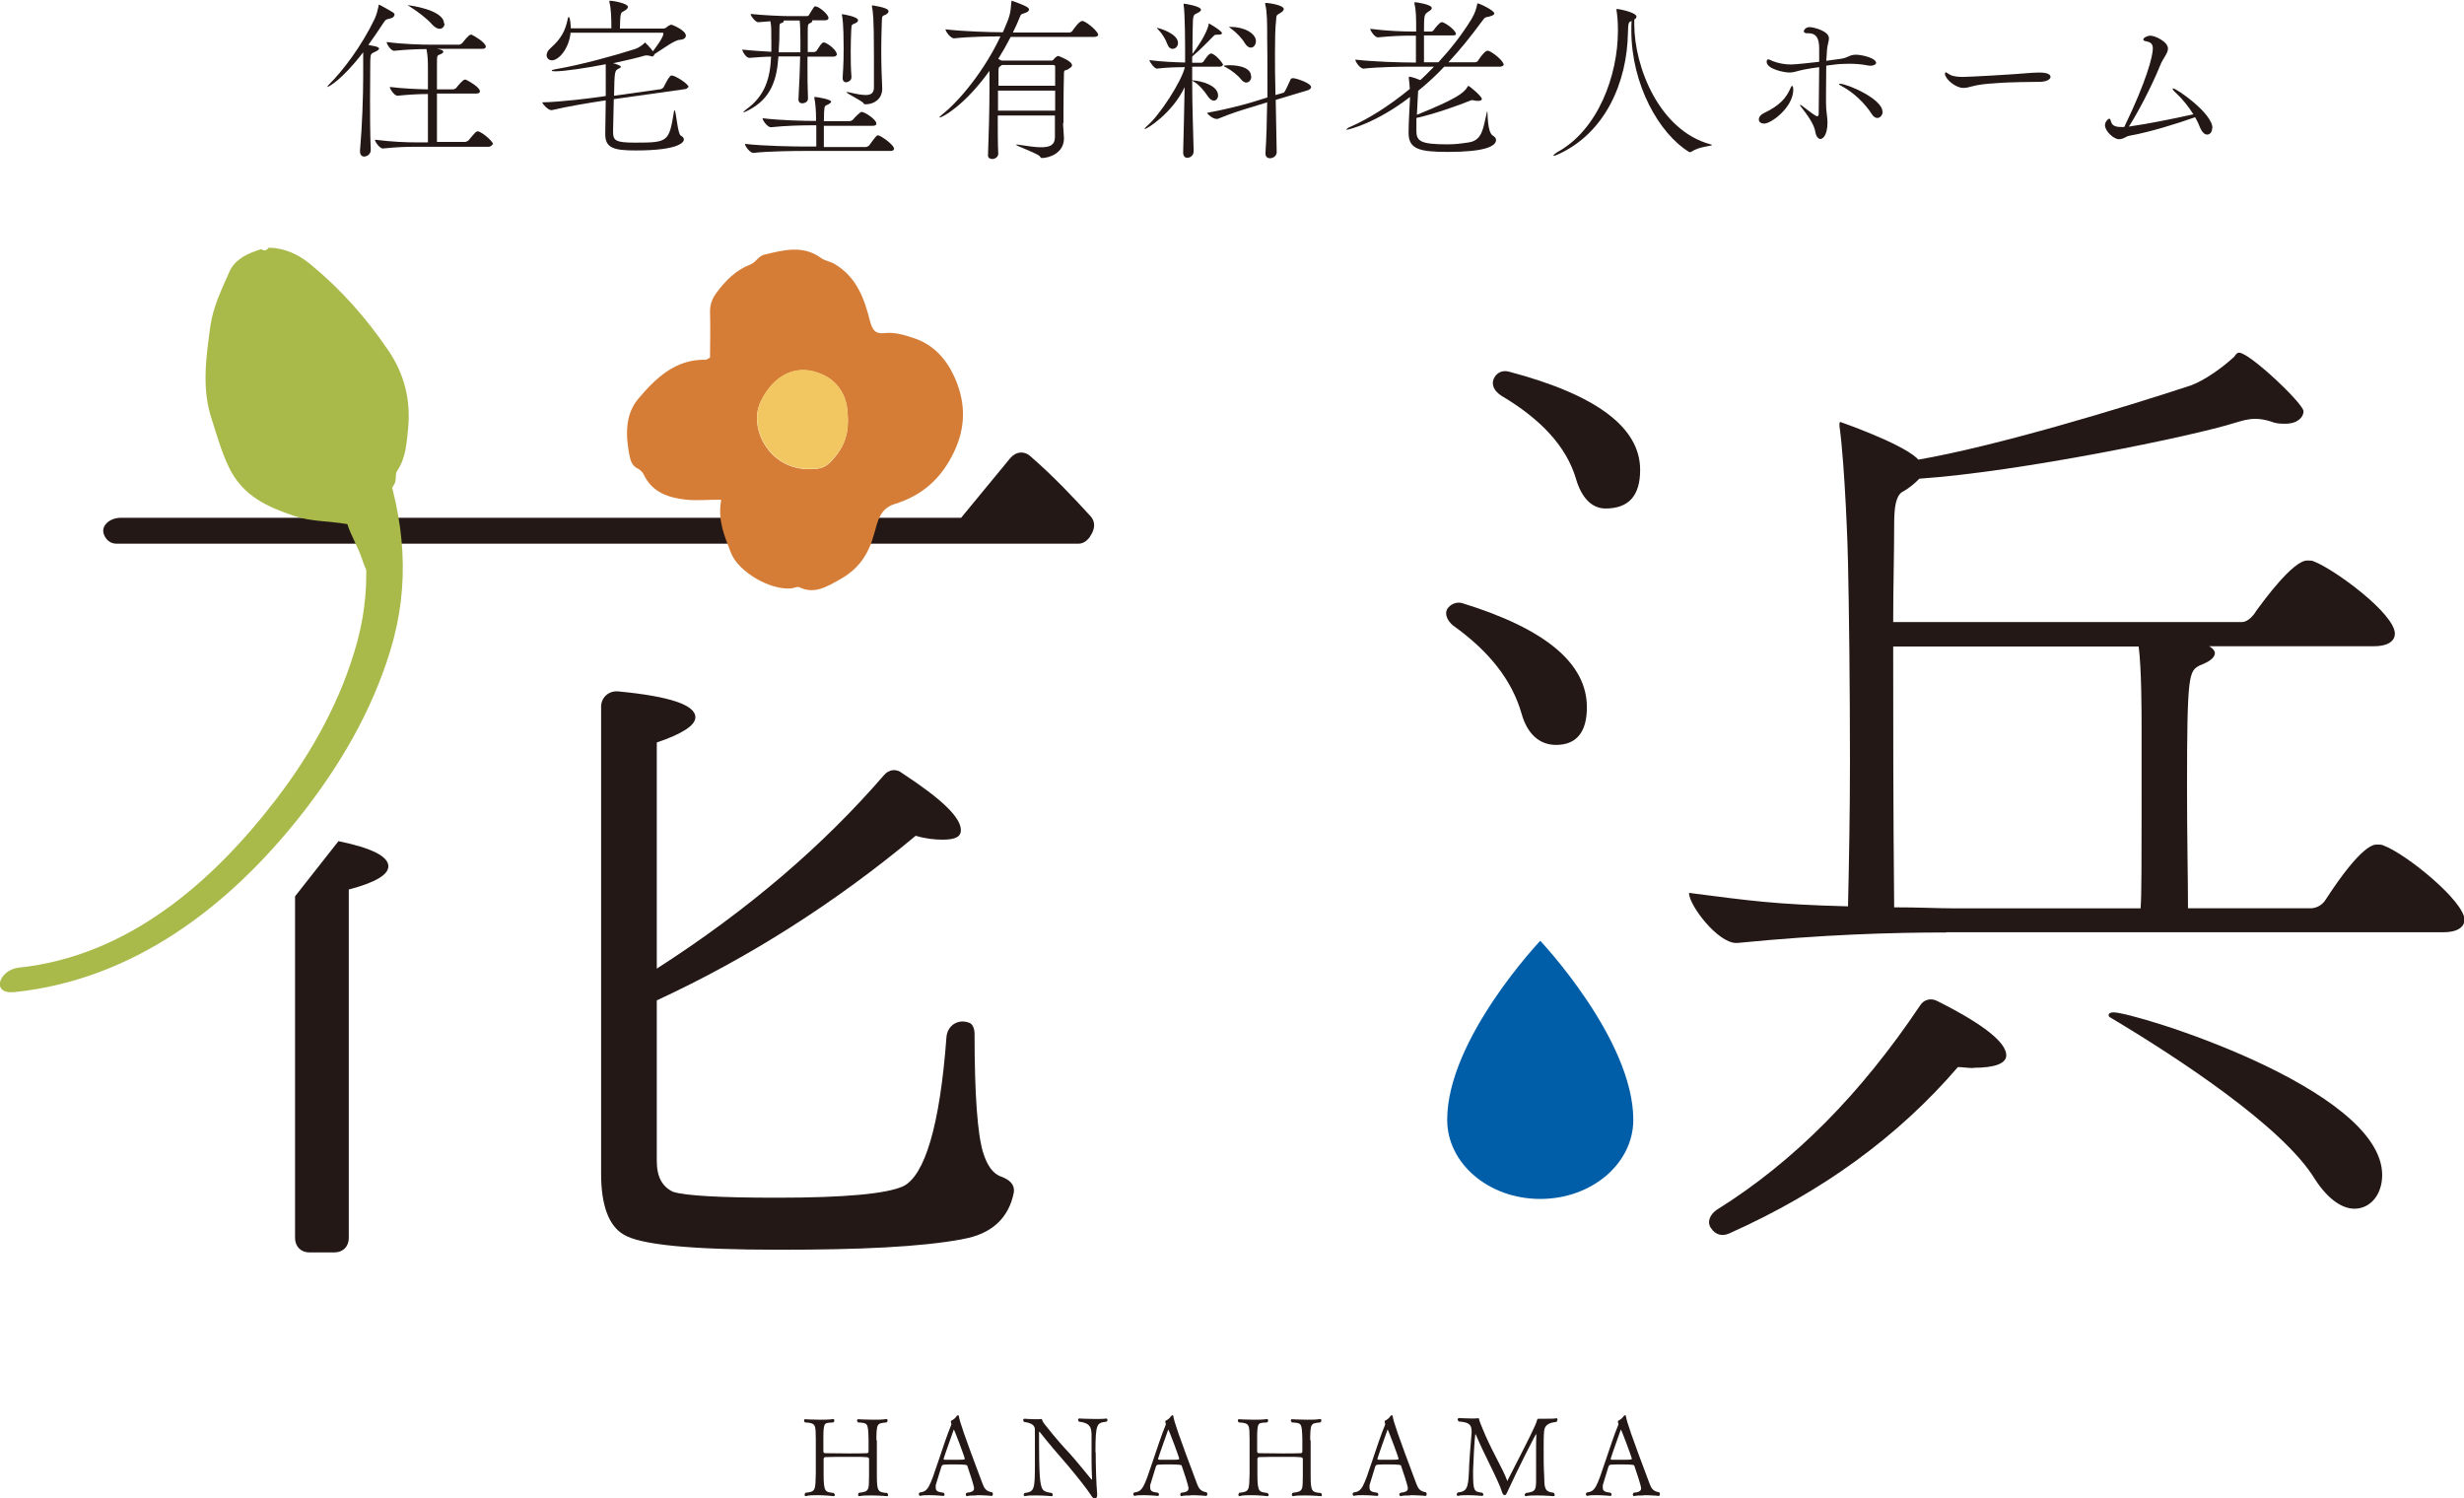 <?xml version="1.0" encoding="UTF-8"?><svg id="_レイヤー_2" xmlns="http://www.w3.org/2000/svg" viewBox="0 0 100.88 61.34"><defs><style>.cls-1{fill:#231815;}.cls-1,.cls-2,.cls-3,.cls-4,.cls-5{stroke-width:0px;}.cls-2{fill:#d57d37;}.cls-3{fill:#a9ba4b;}.cls-4{fill:#f2c661;}.cls-5{fill:#005ea9;}</style></defs><g id="_レイヤー_1-2"><path class="cls-1" d="m35.9,58.96c0,.2,0,.41,0,.62,0,.28,0,.58,0,.84,0,.65.05.68.42.71.02.02.04.05.04.08s-.01.05-.04.05h0s-.32-.03-.65-.03c-.17,0-.35,0-.49.03h-.01s-.04-.02-.04-.05c0-.03.01-.07.04-.09.44-.04.4-.14.41-.71,0-.19,0-.6,0-.66,0-.1-.03-.1-.73-.1-.41,0-.87,0-1.05.01-.06,0-.08.04-.08.09v.59c0,.78.07.74.41.79.03.03.05.05.05.08s-.02.05-.05.05c0,0-.32-.04-.65-.04-.18,0-.36,0-.5.04h0s-.04-.02-.04-.05c0-.03.02-.07.04-.09.42-.04.4-.11.42-.77,0-.15,0-.43,0-.71s0-.56,0-.72c-.01-.56.02-.66-.44-.68-.02-.01-.04-.05-.04-.08s.01-.05.04-.05h0s.29.02.61.02c.19,0,.39,0,.55-.03h0s.04.02.04.05-.01.07-.04.09c-.36.03-.41-.05-.41.64v.54c0,.05.02.08.08.08.19,0,.59.01.97.01.28,0,.55,0,.73-.01.05,0,.07-.03.07-.08,0-.07,0-.35,0-.5-.02-.67-.03-.65-.43-.68-.02-.02-.04-.05-.04-.08,0-.03.01-.05.05-.05h0s.3.02.62.02c.19,0,.38,0,.54-.03h0s.04.02.04.05-.01.06-.04.09c-.4.04-.41.03-.42.73Z"/><path class="cls-1" d="m39.98,61.23c-.14,0-.29,0-.4.03h0s-.04-.03-.04-.06c0-.03.01-.06.04-.08.17-.02.3-.05.3-.18,0-.11-.21-.73-.28-.93,0-.02-.03-.05-.48-.05-.16,0-.33,0-.47.01-.03,0-.09.01-.11.09-.06.22-.2.63-.23.75,0,.04,0,.07,0,.1,0,.16.11.18.32.21.03.02.04.05.04.08,0,.03-.02.05-.05.05,0,0-.29-.03-.57-.03-.14,0-.28,0-.39.03h0s-.04-.03-.04-.06c0-.03,0-.06.04-.08.34-.05.39-.18.78-1.35.16-.47.33-1,.51-1.43h0s0-.08-.02-.09c0,0,0,0,0-.02,0-.02,0-.04.02-.05.09-.05.15-.09.21-.18.02-.03.04-.04.06-.04.02,0,.04.01.04.05.04.23.19.69.97,2.76.07.19.15.3.38.34.03.01.04.05.04.07,0,.04-.02.08-.04.08,0,0-.31-.03-.62-.03Zm-.93-2.7s-.42,1.18-.42,1.21c0,.02.04.02.04.03.04,0,.18,0,.33,0,.43,0,.5,0,.5-.04,0-.06-.43-1.2-.45-1.2Z"/><path class="cls-1" d="m44.86,59.47c0,.52.02,1.27.06,1.7v.04c0,.11-.04.14-.1.14-.06,0-.1-.04-.16-.14-.15-.23-.5-.68-.91-1.17-.43-.49-.88-1.02-1.19-1.42t0,0s-.02,0-.02.02c0,.13,0,.28,0,.45,0,.49.01,1.05.03,1.34.05.63.13.64.49.7.03.02.04.05.04.08s-.01.05-.05.05c0,0-.32-.03-.64-.03-.17,0-.33,0-.46.03h0s-.04-.02-.04-.05.01-.05.04-.08c.4-.05.42-.15.42-1.16,0-.41,0-.96,0-1.43,0-.14-.07-.27-.44-.32-.02-.01-.04-.05-.04-.08,0-.03.02-.05.07-.05,0,0,.2.02.41.02.09,0,.19,0,.27-.01h0s.02,0,.02.02c.04.13.09.17.25.37.26.33.56.68.89,1.03.3.33.62.74.88,1.05,0,0,.01.01.02.01s.01,0,.01-.04h0c-.01-.18-.02-.44-.02-.69,0-.27,0-.55,0-.72v-.09c0-.51.05-.76-.51-.83-.03-.02-.04-.05-.04-.08s.02-.05.05-.05c0,0,.33.02.66.02.17,0,.33,0,.45-.02h0s.04.02.04.05c0,.03,0,.05-.04.08-.39.05-.45.06-.45,1.24Z"/><path class="cls-1" d="m48.76,61.23c-.14,0-.29,0-.4.03h0s-.04-.03-.04-.06c0-.03.01-.06.04-.08.17-.02.3-.05.3-.18,0-.11-.21-.73-.28-.93,0-.02-.03-.05-.48-.05-.16,0-.33,0-.47.01-.03,0-.09.01-.11.09-.06.22-.2.63-.23.75,0,.04,0,.07,0,.1,0,.16.11.18.32.21.03.02.04.05.04.08,0,.03-.02.05-.05.05,0,0-.29-.03-.57-.03-.14,0-.28,0-.39.03h0s-.04-.03-.04-.06c0-.03,0-.06.04-.08.34-.05.39-.18.78-1.35.16-.47.33-1,.51-1.43h0s0-.08-.02-.09c0,0,0,0,0-.02,0-.02,0-.04.02-.05.09-.05.15-.09.21-.18.02-.03.04-.04.06-.04.02,0,.04.01.04.05.04.23.19.69.97,2.76.07.19.15.3.38.34.03.01.04.05.04.07,0,.04-.02.08-.04.08,0,0-.31-.03-.62-.03Zm-.93-2.7s-.42,1.18-.42,1.21c0,.02.04.02.04.03.04,0,.18,0,.33,0,.43,0,.5,0,.5-.04,0-.06-.43-1.2-.45-1.2Z"/><path class="cls-1" d="m53.66,58.96c0,.2,0,.41,0,.62,0,.28,0,.58,0,.84,0,.65.05.68.42.71.02.02.04.05.04.08s-.01.05-.04.05h0s-.32-.03-.65-.03c-.17,0-.35,0-.49.03h-.01s-.04-.02-.04-.05c0-.03.01-.07.04-.09.44-.04.4-.14.41-.71,0-.19,0-.6,0-.66,0-.1-.03-.1-.73-.1-.41,0-.87,0-1.05.01-.06,0-.08.04-.08.09v.59c0,.78.07.74.41.79.03.03.05.05.05.08s-.02.05-.05.05c0,0-.32-.04-.65-.04-.18,0-.36,0-.5.04h0s-.04-.02-.04-.05c0-.03.02-.07.04-.09.42-.04.4-.11.42-.77,0-.15,0-.43,0-.71s0-.56,0-.72c-.01-.56.02-.66-.44-.68-.02-.01-.04-.05-.04-.08s.01-.05.04-.05h0s.29.02.61.02c.19,0,.39,0,.55-.03h0s.04.02.04.05-.01.07-.04.09c-.36.03-.41-.05-.41.64v.54c0,.05.02.08.08.08.19,0,.59.01.97.01.28,0,.55,0,.73-.01.05,0,.07-.03.07-.08,0-.07,0-.35,0-.5-.02-.67-.03-.65-.43-.68-.02-.02-.04-.05-.04-.08,0-.03.01-.05.05-.05h0s.3.02.62.02c.19,0,.38,0,.54-.03h0s.04.02.04.05-.01.06-.04.09c-.4.04-.41.03-.42.73Z"/><path class="cls-1" d="m57.74,61.23c-.14,0-.29,0-.4.03h0s-.05-.03-.05-.06c0-.03.01-.06.05-.08.17-.02.3-.05.3-.18,0-.11-.21-.73-.28-.93,0-.02-.03-.05-.48-.05-.16,0-.33,0-.47.01-.03,0-.09.01-.11.09-.06.22-.2.63-.23.75,0,.04,0,.07,0,.1,0,.16.11.18.32.21.03.02.04.05.04.08,0,.03-.02.05-.05.05,0,0-.29-.03-.57-.03-.14,0-.28,0-.39.03h0s-.04-.03-.04-.06c0-.03,0-.06.04-.08.34-.05.39-.18.78-1.35.16-.47.33-1,.51-1.43h0s0-.08-.02-.09c0,0,0,0,0-.02,0-.02,0-.04.02-.05.09-.05.15-.09.21-.18.02-.03.04-.04.06-.04.02,0,.04.01.04.05.04.23.19.69.97,2.76.07.19.15.3.38.34.03.01.04.05.04.07,0,.04-.02.08-.04.08,0,0-.31-.03-.62-.03Zm-.93-2.7s-.42,1.18-.42,1.21c0,.02.04.02.04.03.04,0,.18,0,.33,0,.43,0,.5,0,.5-.04,0-.06-.43-1.2-.45-1.2Z"/><path class="cls-1" d="m63.75,58.16s0,.05-.03.06c-.28.03-.47.11-.5.36-.02.18-.02.45-.02.75,0,.36,0,.77.02,1.07.01.51,0,.68.39.72.02.02.04.05.04.09,0,.03-.01.05-.05.05,0,0-.33-.03-.67-.03-.17,0-.33,0-.46.03h0s-.05-.02-.05-.04c0-.03.02-.06.05-.09.37-.05.42-.09.42-.52v-.14c0-.21,0-.59,0-.95,0-.32,0-.61.01-.77,0-.02,0-.03-.01-.03-.02,0-.75,1.43-1.16,2.33-.06.14-.08.17-.15.17h0s-.07-.05-.09-.14c-.05-.18-.23-.57-.44-1-.22-.46-.42-.85-.6-1.28-.02-.06-.04-.08-.04-.08-.04,0-.1,1.42-.1,1.5,0,.85.03.85.38.9.03.03.04.05.04.08s-.02.04-.04.05c0,0-.29-.03-.59-.03-.15,0-.3,0-.42.03h0s-.04-.02-.04-.05c0-.02.01-.06.04-.09.38-.04.43-.19.46-.85,0-.22.07-1.19.11-1.6,0-.03,0-.05,0-.07,0-.32-.21-.36-.53-.39-.02-.02-.04-.05-.04-.08,0-.03.02-.06.07-.06,0,0,.25.02.5.02.09,0,.19,0,.27-.01h.01s.03,0,.03.05c0,.05.09.25.12.33.36.91.86,1.7,1.02,2.16,0,.02,0,.03.01.03,0,0,0,0,.01-.02.93-1.81,1.15-2.26,1.2-2.44.01-.05.03-.09.06-.09,0,0,.14,0,.31,0,.15,0,.33,0,.46-.02,0,0,.02.04.02.07Z"/><path class="cls-1" d="m67.29,61.23c-.14,0-.29,0-.4.03h0s-.04-.03-.04-.06c0-.03.01-.06.04-.08.17-.02.3-.05.3-.18,0-.11-.21-.73-.28-.93,0-.02-.03-.05-.48-.05-.16,0-.33,0-.47.01-.03,0-.09.01-.11.09-.06.22-.2.63-.23.75,0,.04,0,.07,0,.1,0,.16.11.18.32.21.03.02.04.05.04.08,0,.03-.02.05-.05.05,0,0-.29-.03-.57-.03-.14,0-.28,0-.39.03h0s-.04-.03-.04-.06c0-.03,0-.06.04-.08.34-.05.39-.18.78-1.35.16-.47.33-1,.51-1.43h0s0-.08-.02-.09c0,0,0,0,0-.02,0-.02,0-.04.02-.05.09-.05.15-.09.21-.18.02-.03.04-.04.06-.04.02,0,.04.01.04.05.04.23.19.69.97,2.76.07.19.15.3.38.34.03.01.04.05.04.07,0,.04-.02.08-.04.08,0,0-.31-.03-.62-.03Zm-.93-2.7s-.42,1.18-.42,1.21c0,.02.04.02.04.03.04,0,.18,0,.33,0,.43,0,.5,0,.5-.04,0-.06-.43-1.2-.45-1.2Z"/><path class="cls-1" d="m16.14.62c0,.06-.05.12-.22.15-.12.03-.13.03-.23.18-.2.31-.41.61-.61.89l.3.06c.1.03.14.06.14.09,0,.04-.06.08-.14.12-.19.09-.21.07-.22.37,0,.51-.01,1.05-.01,1.61,0,.63,0,1.31.03,2.05h0c0,.17-.15.27-.27.27-.09,0-.17-.06-.17-.21v-.04c.09-1.03.13-2.23.13-3.08v-.94c-.89,1.16-1.43,1.42-1.46,1.42,0,0-.01,0-.01,0,0-.02.04-.06.06-.09.57-.56,1.35-1.59,1.88-2.7.08-.17.13-.39.16-.52,0-.04,0-.06.01-.06.04,0,.61.33.61.34.02.02.04.06.04.09Zm4.01,5.3s-.03.09-.15.09h-2.98c-.41,0-.74.01-1.35.07h0c-.12,0-.32-.27-.32-.36.71.09,1.29.11,1.72.11h.45v-1.98c-.35,0-.76.02-1.25.07h0c-.12,0-.31-.27-.31-.36.57.07,1.15.09,1.56.1,0-.4,0-.72,0-.84,0-.34-.01-.58-.06-.81-.37,0-.83.02-1.33.07h0c-.12,0-.3-.27-.3-.36.67.09,1.43.11,1.83.11h1.15s.08-.03.11-.06c.05-.06.27-.35.35-.35.01,0,.03,0,.04,0,.09.04.58.32.58.49,0,.05-.04.09-.15.09h-1.85c.15.03.26.05.26.12,0,.03-.03.06-.09.09-.17.08-.17,0-.17.46v.99h.68s.08-.03.11-.06c.06-.08.27-.34.35-.34.01,0,.03,0,.04,0,.05.02.58.3.58.48,0,.05-.04.09-.15.09h-1.61v1.98h1.17s.09-.03.12-.06c.3-.36.32-.37.37-.37.01,0,.03,0,.04,0,.24.09.6.43.6.53Zm-1.95-4.96c0,.12-.08.22-.2.22-.08,0-.19-.05-.3-.17-.19-.22-.57-.52-.89-.72-.07-.05-.12-.07-.12-.08h0s1.49.17,1.49.76Z"/><path class="cls-1" d="m28.18,3.55s-.03.09-.14.1l-2.91.41-.03,1.29v.04c0,.37.1.45.91.45,1.35,0,1.38-.04,1.58-1.25,0-.05.01-.07.03-.07.06,0,.12.96.25,1.03.09.05.13.11.13.16,0,.09-.14.45-1.97.45-.88,0-1.25-.09-1.25-.66v-.07c0-.06.01-.79.02-1.32l-.21.03c-.39.06-1.38.22-2,.37h-.02c-.13,0-.36-.25-.37-.32.73-.01,2-.17,2.41-.23l.19-.03c0-.21,0-.36,0-.38,0-.11,0-.34,0-.57,0-.12,0-.25,0-.35-.76.15-1.7.29-2.07.29-.09,0-.14-.01-.14-.03,0-.02.05-.04.17-.06,1.01-.17,2.46-.57,3.23-.82.21-.07.33-.19.4-.25.01-.01.01-.02.02-.02,0,0,.23.22.32.36.02-.03.43-.55.43-.72,0-.03-.01-.04-.04-.04h-3.76c-.07.68-.5,1.13-.76,1.13-.13,0-.22-.09-.22-.21,0-.09.05-.2.17-.3.43-.38.6-.71.7-1.21,0-.04.03-.05.04-.05.06,0,.08.43.08.46h1.66c0-.4-.01-.81-.08-1.07,0-.02,0-.04,0-.04,0-.01,0-.02.01-.02.19,0,.75.12.75.25,0,.04-.04.09-.08.12-.19.14-.22.03-.24.45,0,.1-.01.22-.01.32h1.79s.1-.02.13-.06c.07-.07.17-.1.19-.1.03,0,.59.23.59.45,0,.08-.07.16-.25.17-.22.01-.73.4-1.04.59v.02s-.04.07-.08.07c-.03,0-.06,0-.09-.02-.04-.01-.09-.02-.13-.02-.02,0-.05,0-.07,0-.3.09-.77.2-1.32.32.11.02.32.1.32.14,0,.03-.03.05-.09.08-.17.08-.17.12-.19,1.11l1.92-.27s.09-.04.11-.08c.03-.06.23-.48.32-.48.16,0,.71.35.71.49Z"/><path class="cls-1" d="m34.27,2.23s-.04.09-.14.09h-1.07v.4c0,.41,0,.84.02,1.32h0c0,.15-.17.19-.23.19-.09,0-.16-.04-.16-.16h0c.04-.73.06-1.29.07-1.76h-.89c-.06.9-.27,1.73-1.26,2.22-.11.06-.17.07-.19.07t0,0s.06-.07.13-.12c.77-.55.98-1.27,1.02-2.16-.24,0-.51.02-.89.05h0c-.14,0-.29-.27-.29-.34.45.05.86.07,1.19.09v-.36c0-.6,0-.68-.04-.89l-.5.04h0c-.11,0-.31-.26-.31-.34.54.06,1.33.09,1.58.09h.71s.07,0,.09-.03c.07-.11.16-.27.22-.35.01-.01.04-.02.05-.02.15,0,.54.33.54.48,0,.04-.03.09-.14.09h-.54s.02.02.02.03c0,.04-.07.08-.1.09-.08.05-.09.03-.09.34,0,.28,0,.55,0,.84h.27s.08-.02.1-.06c.12-.19.21-.33.27-.33.02,0,.04,0,.05,0,.23.09.5.35.5.48Zm2.33,3.86c0,.05-.03.09-.15.09h-3.52c-.38,0-1.46.01-2.09.08h0c-.13,0-.34-.27-.34-.37h0c.72.09,2.08.11,2.48.11h.44v-.87h-.14c-.38,0-1.09.01-1.72.08h0c-.13,0-.34-.27-.34-.37h0c.72.09,1.71.11,2.1.11h.09v-.12c0-.29-.03-.65-.07-.82,0-.02,0-.04,0-.04,0,0,0,0,0,0,.17,0,.69.11.69.19,0,.03-.04.06-.08.09-.17.11-.19.01-.21.33,0,.1-.01.23-.01.38h1.07s.1-.03.12-.06c.09-.12.31-.32.35-.32.13,0,.61.31.61.48,0,.05-.03.09-.15.09h-2c0,.33,0,.68,0,.87h1.73s.09-.03.12-.06c.27-.37.31-.42.37-.42.09,0,.66.38.66.57Zm-3.85-5.25h-.67s.01.01.01.03-.02.04-.06.06c-.14.06-.11,0-.12.38,0,.25,0,.31-.03.83h.89c0-.19,0-.36,0-.52,0-.25-.01-.62-.03-.78Zm2.1.41c-.01.27-.02.55-.02.84,0,.33,0,.68.03,1.05v.02c0,.17-.19.21-.22.21-.07,0-.14-.05-.14-.17v-.03c.04-.61.04-.92.04-1.19,0-.99-.05-1.28-.07-1.36,0-.02,0-.04,0-.04,0,0,0,0,0,0,.04,0,.66.1.66.25,0,.04-.03.08-.09.11-.16.09-.18.01-.19.32Zm1.53-.79c0,.05-.05.1-.1.13-.17.09-.17,0-.18.4-.01.36-.02.66-.02.95s0,.57.01.9c0,.08.03.68.03.8-.01.43-.35.63-.68.63-.05,0-.07-.01-.09-.05-.06-.09-.7-.4-.7-.45h.01s.03,0,.06,0c.3.07.54.12.72.12.22,0,.33-.08.34-.29,0-.48,0-.94,0-1.37,0-1.51-.04-1.77-.08-1.96,0-.02,0-.03,0-.04,0-.01,0-.01.01-.01s.66.09.66.22Z"/><path class="cls-1" d="m43.52,5.03c0,.09.04.5.04.63,0,.64-.65.81-.9.81-.06,0-.05-.03-.09-.07-.09-.12-.98-.43-.98-.48,0,0,0,0,.01,0,.01,0,.04,0,.06,0,.4.06.72.11.97.11.36,0,.55-.1.56-.39,0-.12,0-.48,0-.91h-2.34c0,.6,0,1.2.02,1.56h0c0,.14-.13.22-.25.22-.09,0-.17-.05-.17-.14h0c.03-.74.06-1.93.06-2.68,0-.22,0-.4,0-.53,0-.04,0-.14,0-.26-1.02,1.43-1.94,1.91-2.03,1.91-.01,0-.02,0-.02,0,0-.02.03-.05.1-.11.76-.6,1.77-1.86,2.4-3.21-.41,0-1.27.01-1.9.08h0c-.14,0-.35-.28-.35-.37.74.09,1.9.12,2.31.12h.04c.29-.68.3-.69.35-1.25,0-.02,0-.04.02-.04,0,0,.43.15.59.24.07.04.11.08.11.12,0,.06-.06.11-.19.15-.11.04-.14.03-.17.12-.09.22-.19.45-.3.67h2.31c.05,0,.1-.03.12-.06.06-.09.29-.41.4-.41.01,0,.03,0,.04,0,.22.08.62.44.62.56,0,.04-.04.09-.16.09h-3.42c-.16.31-.33.61-.51.9l.13.07h2.05s.06,0,.09-.05c.02-.03.12-.14.19-.14,0,0,.56.2.56.38,0,.08-.1.12-.14.15-.13.1-.18,0-.19.17-.01.26-.02,1.16-.02,1.69v.37Zm-.32-1.32h-2.34v.82h2.34v-.82Zm0-.99s0-.06-.08-.06h-2.1l-.02.02c-.12.08-.12.06-.12.3v.53h2.32v-.79Z"/><path class="cls-1" d="m50.08,2.64s-.03.09-.14.09h-1.13v.56h.02c.36.02,1.04.21,1.04.62,0,.12-.08.21-.17.21-.07,0-.17-.05-.25-.18-.16-.24-.38-.5-.63-.63,0,0-.01,0-.01,0,0,.99.04,2.06.06,2.88h0c0,.18-.14.27-.26.27-.09,0-.17-.06-.17-.22h0c.02-.63.04-1.66.06-2.67-.51,1.08-1.55,1.71-1.62,1.71-.01,0-.02,0-.02-.01s.04-.06.11-.12c.5-.42,1.41-1.82,1.54-2.4-.3,0-.76.01-1.15.06h0c-.09,0-.3-.27-.3-.35.48.07,1.11.09,1.46.1v-.43c0-.19,0-1.58-.06-1.92,0-.02,0-.04,0-.04,0-.01,0-.02.01-.02.03,0,.7.1.7.25,0,.04-.04.08-.12.12-.14.08-.19.05-.21.32-.01.28-.02.77-.02,1.37.17-.22.56-.79.66-1.18.01-.05,0-.07.02-.07,0,0,.53.3.53.4,0,.04-.05.06-.17.06h-.06c-.07,0-.09.03-.14.08-.18.18-.48.5-.81.78-.01.01-.03.03-.04.04v.25h.38s.07-.02.09-.06c.06-.09.21-.32.3-.32.16,0,.5.4.5.48Zm-1.85-.88c0,.14-.11.24-.22.24-.09,0-.17-.06-.22-.2-.06-.18-.22-.44-.37-.59-.04-.04-.06-.06-.06-.07h0c.08,0,.87.23.87.62Zm5.45,1.82s-.03.08-.12.11l-1.33.4.04,2.14h0c0,.15-.14.25-.28.25-.09,0-.18-.06-.18-.19v-.03c.04-.59.06-1.33.07-2.07l-.65.2c-.4.12-.8.24-1.38.48-.01,0-.03,0-.04,0-.14,0-.36-.17-.39-.25.71-.13,1.38-.3,1.79-.42l.68-.21v-.54c0-.75,0-1.45-.01-1.94,0-.54,0-1.05-.08-1.33,0-.02,0-.04,0-.05,0,0,0-.01.01-.01.19,0,.75.1.75.25,0,.05-.05.11-.14.16-.19.11-.15.08-.18.35-.03.27-.04.7-.04,1.25,0,.5,0,1.1.02,1.76l.32-.09c.05-.01.07-.05.3-.55.01-.04.07-.05.1-.05.12,0,.74.2.74.37Zm-2.45-.45c0,.14-.09.25-.21.25-.06,0-.13-.04-.2-.12-.13-.17-.41-.39-.62-.5-.06-.03-.09-.04-.09-.06,0-.03.25-.03.25-.03.05,0,.86,0,.86.45Zm.19-1.45c0,.15-.09.27-.21.27-.08,0-.17-.06-.25-.19-.11-.19-.34-.43-.56-.59-.06-.04-.08-.06-.08-.07,0,0,.02,0,.06,0,.55,0,1.04.26,1.04.59Z"/><path class="cls-1" d="m61.57,2.65s-.04.08-.16.08h-2.28c-.35.37-.71.7-1.07.99,0,.01,0,.04-.05.98,1.56-.63,1.92-.88,2.07-1.14,0-.02.02-.04.04-.04.05,0,.55.43.55.53,0,.04-.04.08-.14.08-.04,0-.08,0-.13-.01-.04,0-.08-.02-.12-.02-.01,0-.04,0-.06.01-.51.21-1.54.57-2.23.72,0,.22,0,.43,0,.53,0,.43.19.55,1.28.55.3,0,.54-.03.87-.08.55-.09.58-.57.73-1.21,0-.04.01-.06.02-.06.03,0-.02.86.24,1,.07.04.12.1.12.17,0,.27-.49.49-1.97.49-1.15,0-1.61-.11-1.61-.77v-.06c0-.37.05-1.19.06-1.42-1.39,1.07-2.51,1.34-2.59,1.34-.01,0-.02,0-.02,0,0-.03.09-.09.17-.12.71-.31,1.57-.84,2.43-1.55-.01-.14-.02-.28-.04-.43,0-.02,0-.04,0-.05s0-.02.02-.02c0,0,.11,0,.45.14.19-.17.37-.36.56-.55h-.93c-.4,0-1.32.01-1.96.08h0c-.13,0-.33-.27-.33-.37.74.09,1.92.12,2.34.12h.14c0-.34,0-.83,0-1.1h-.19c-.36,0-.76.01-1.37.07h0c-.12,0-.31-.27-.31-.35.71.09,1.33.11,1.71.11h.17c0-.55,0-.87-.07-1.13,0-.02,0-.04,0-.05s0-.02.02-.02c.05,0,.69.09.69.24,0,.05-.06.1-.13.14-.18.12-.19.12-.19.82h.31s.07-.02.09-.06c.07-.11.25-.32.32-.32.01,0,.03,0,.04,0,.24.09.55.37.55.48,0,.04-.04.06-.15.06h-1.16v1.1h.59c.49-.53.95-1.11,1.35-1.76.15-.25.21-.45.24-.63,0-.01,0-.02.02-.02.08,0,.68.29.68.41,0,.04-.04.08-.18.12-.19.06-.17-.02-.34.22-.45.61-.9,1.17-1.36,1.66h1.09c.05,0,.1-.03.12-.06.02-.04.27-.41.38-.41.02,0,.04,0,.05,0,.22.08.62.43.62.56Z"/><path class="cls-1" d="m66.24,1.2c0-.33-.03-.63-.06-.79,0-.02,0-.04,0-.04s0,0,0,0,.02,0,.05,0c.06,0,.77.14.77.31,0,.04-.03.09-.09.12,0,.06,0,.13,0,.19,0,1.75,1.02,4.35,3.12,4.92.04.01.06.02.06.03,0,.04-.53.06-.82.26-.03.01-.05.03-.07.03-.01,0-.03,0-.05-.01-1.21-.74-2.36-2.74-2.36-4.97,0-.13,0-.26.01-.39-.12.05-.14.05-.15.48-.03,2-.91,4.1-2.86,4.98-.09.04-.14.06-.17.06-.01,0-.02,0-.02-.01,0-.03.08-.09.14-.13,1.69-.91,2.5-3.16,2.5-4.97v-.05Z"/><path class="cls-1" d="m73.42,3.67c0,.72-.9,1.39-1.19,1.39-.14,0-.22-.07-.22-.17,0-.09.06-.19.23-.27.6-.29.89-.59,1.07-1.02.02-.06.04-.08.06-.08.05,0,.05.14.05.15Zm3.4-1.12c0,.07-.09.14-.23.14-.04,0-.08,0-.12-.01-.25-.05-.5-.07-.77-.07-.22,0-.45.01-.71.05-.07,0-.14.02-.22.03,0,.34-.01.74-.01,1.12v.39c0,.37.06.58.06.81,0,.53-.19.68-.29.68-.09,0-.18-.11-.21-.3-.04-.29-.33-.7-.61-1.05-.01-.02-.02-.03-.02-.04,0,0,0,0,.01,0,.01,0,.03,0,.05.01.14.1.46.36.59.43.03.01.05.02.06.02.04,0,.06-.04.06-.1.01-.65.01-1.28.02-1.91-.22.03-.44.06-.63.1-.3.06-.4.12-.58.12-.22,0-.94-.14-.94-.44,0-.05.02-.1.06-.1.04,0,.12.04.18.07.27.1.5.14.77.14.19,0,.97-.09,1.14-.11v-.55c0-.4-.11-.62-.45-.62-.03,0-.06,0-.09,0,0,0-.09-.02-.09-.08,0-.03.06-.17.24-.17.14,0,.79.15.79.46,0,.12-.06.25-.08.47,0,.11-.02.26-.03.45.23-.03.43-.06.58-.08.35-.05.35-.17.64-.17.22,0,.82.13.82.34Zm.26,2.01c0,.15-.1.27-.22.27-.07,0-.15-.04-.22-.15-.27-.43-.74-.89-1.23-1.15-.08-.04-.12-.07-.12-.09,0,0,.01-.01.04-.01.3,0,1.74.62,1.74,1.14Z"/><path class="cls-1" d="m83.55,3.35c-.34.01-1.16,0-1.89.06-.36.02-.69.06-.94.13-.13.04-.24.06-.34.06-.32,0-.75-.37-.75-.58,0-.04.02-.06.04-.06,0,0,.01,0,.15.09.12.08.36.1.54.1.25,0,2.07-.1,2.84-.17.07,0,.17-.01.27-.01.15,0,.48.01.48.18,0,.1-.16.19-.4.2Z"/><path class="cls-1" d="m90.57,5.24c0,.17-.09.27-.21.27-.09,0-.19-.08-.27-.25-.06-.15-.13-.31-.22-.46-.79.28-1.86.61-2.7.76-.06.01-.13.05-.21.09-.06.03-.13.05-.21.05-.2,0-.57-.32-.57-.58,0-.12.12-.26.18-.26.04,0,.05.07.06.09.04.17.14.25.43.25h.12c.92-1.9,1.17-2.91,1.17-3.21,0-.22-.11-.27-.32-.31-.02,0-.07-.03-.07-.06,0-.09.2-.16.28-.16.21,0,.73.25.73.53,0,.2-.21.4-.32.69-.37.91-.94,1.98-1.28,2.5.03,0,.05,0,.08-.01.66-.09,1.8-.32,2.56-.49-.2-.32-.45-.63-.72-.88-.09-.08-.13-.14-.13-.17,0,0,0-.01.02-.01.14,0,1.61,1.02,1.61,1.62Z"/><path class="cls-1" d="m65.73,20.82c-.55,0-.99-.43-1.22-1.26-.39-1.26-1.38-2.37-3.03-3.35-.32-.2-.43-.47-.32-.71s.35-.36.63-.28c3.59.95,5.36,2.29,5.36,4.02,0,1.06-.47,1.58-1.42,1.58Z"/><path class="cls-1" d="m63.71,30.5c-.67,0-1.18-.43-1.42-1.3-.39-1.34-1.3-2.52-2.8-3.59-.24-.2-.35-.47-.24-.67.12-.2.39-.32.63-.24,3.43,1.06,5.09,2.48,5.09,4.26,0,1.02-.43,1.54-1.26,1.54Z"/><path class="cls-1" d="m79.68,38.18c-2.21,0-5.01.08-8.56.43h-.04c-.75,0-1.93-1.54-1.93-2.05,2.52.32,3.47.47,6.51.55.04-1.73.08-3.82.08-5.91,0-3.19-.04-6.35-.08-8.16,0-.36-.12-3.94-.35-5.6v-.08q0-.08.04-.08s2.4.83,3.11,1.46l.08.08c3.19-.55,8.4-2.13,11.16-3.04.55-.2,1.26-.71,1.69-1.1.12-.08.16-.24.28-.24.43,0,2.64,2.09,2.64,2.4,0,.24-.24.51-.75.51-.16,0-.35,0-.55-.08-.24-.08-.47-.12-.67-.12-.32,0-.55.08-.83.16-1.73.55-8.83,2.01-12.93,2.29-.16.16-.35.35-.71.55-.24.16-.32.59-.32,1.3,0,1.26-.04,2.6-.04,4.02h14.27c.28,0,.51-.31.63-.51.24-.32,1.46-2.01,2.05-2.01.12,0,.2,0,.28.04.83.32,3.31,2.13,3.31,2.96,0,.24-.2.51-.87.51h-6.74c.16.08.24.2.24.28,0,.2-.24.36-.63.51-.43.24-.51.32-.51,5.01,0,1.89.04,3.9.04,4.93h5.01c.28,0,.51-.16.63-.36,1.46-2.25,1.97-2.25,2.09-2.25s.2,0,.28.04c.95.36,3.31,2.29,3.31,3.04,0,.24-.2.51-.87.51h-20.34Zm7.96-.99c.04-.63.04-1.06.04-7.33,0-.63,0-2.48-.12-3.39h-10.05c0,3.11,0,6.62.04,10.68.99,0,1.77.04,2.33.04h7.77Z"/><path class="cls-5" d="m66.87,45.85c0,1.79-1.7,3.24-3.81,3.24s-3.81-1.45-3.81-3.24c0-3.31,3.81-7.33,3.81-7.33,0,0,3.81,4.03,3.81,7.33Z"/><path class="cls-1" d="m80.79,43.73c-.24,0-.47-.04-.63-.04-2.44,2.84-5.56,5.12-9.38,6.82-.28.12-.55.04-.71-.2-.2-.24-.08-.59.24-.79,3.15-1.97,5.87-4.73,8.28-8.32.16-.28.47-.36.75-.2,1.89.95,2.8,1.69,2.8,2.21,0,.32-.43.51-1.34.51Z"/><path class="cls-1" d="m44.59,22.02c-.12.16-.28.24-.43.24H4.76c-.24,0-.43-.16-.51-.39-.12-.35.24-.67.71-.67h34.39l2.01-2.44c.24-.28.59-.32.87-.04.91.79,1.73,1.66,2.44,2.44.16.2.16.43.04.67l-.12.2Z"/><path class="cls-1" d="m39.4,50.74c-1.73.32-4.22.43-7.49.43-3.59,0-5.72-.2-6.39-.63-.59-.35-.91-1.18-.91-2.48v-19.12c0-.39.32-.67.71-.63,2.09.2,3.15.55,3.15,1.06,0,.32-.51.67-1.58,1.03v9.26c3.74-2.4,6.82-5.05,9.3-7.92.2-.24.51-.28.75-.08,1.62,1.06,2.4,1.81,2.4,2.33,0,.28-.24.39-.75.39-.32,0-.71-.04-1.1-.16-3.31,2.76-6.86,5.01-10.6,6.74v6.58c0,.67.24,1.06.67,1.26.51.16,1.93.24,4.26.24,2.76,0,4.49-.16,5.16-.47.87-.43,1.5-2.44,1.77-6.11.04-.47.47-.75.91-.59.16.04.24.24.24.47,0,2.48.12,4.1.35,4.85.16.51.39.87.75.99.32.12.55.31.51.63-.2,1.06-.91,1.73-2.13,1.93Z"/><path class="cls-2" d="m29.52,20.46c-.55,0-1,.04-1.43,0-.71-.08-1.38-.29-1.73-1.02-.05-.1-.14-.2-.24-.25-.25-.11-.31-.35-.35-.55-.16-.81-.18-1.67.36-2.31.71-.84,1.52-1.63,2.76-1.6.04,0,.08-.04.18-.09,0-.59.02-1.22,0-1.84-.01-.32.08-.57.27-.82.37-.5.79-.92,1.38-1.15.23-.09.34-.35.56-.4.79-.19,1.59-.41,2.33.13.18.13.38.14.56.25.9.53,1.22,1.42,1.45,2.34.1.38.23.53.59.49.43-.05.83.08,1.22.21.84.28,1.37.92,1.7,1.71.4.97.41,1.92-.06,2.92-.52,1.11-1.31,1.81-2.45,2.16-.6.19-.69.72-.82,1.18-.24.88-.63,1.47-1.44,1.92-.51.28-1.01.6-1.62.31-.11-.05-.22.03-.34.04-.87.09-2.19-.69-2.48-1.47-.24-.64-.54-1.27-.4-2.11Zm3.64-1.25c.56,0,.73-.12,1.09-.58.46-.59.52-1.21.43-1.93-.09-.66-.49-1.12-.96-1.34-1.11-.53-2.05.02-2.57,1.07-.53,1.07.32,2.81,2.01,2.78Z"/><path class="cls-4" d="m33.16,19.2c-1.69.03-2.53-1.72-2.01-2.78.52-1.06,1.46-1.6,2.57-1.07.47.22.87.69.96,1.34.09.72.04,1.34-.43,1.93-.37.46-.53.59-1.09.58Z"/><path class="cls-3" d="m14.15,18.98c.85,2.4,1.15,4.79.48,7.28-.64,2.36-1.84,4.53-3.32,6.46-2.63,3.43-6.09,6.43-10.54,6.9-.8.08-1.18,1.11-.16,1,4.85-.51,8.75-3.49,11.7-7.23,1.6-2.03,2.9-4.25,3.66-6.72.85-2.75.61-5.4-.34-8.08-.22-.62-1.7-.21-1.49.4h0Z"/><path class="cls-3" d="m10.99,10.14c.66.01,1.22.27,1.72.68,1.23,1.01,2.27,2.18,3.17,3.5.68.99.94,2.06.83,3.21-.06.59-.09,1.22-.45,1.75-.1.15-.01.35-.11.53-.26.47-.49.96-1.12,1.14.33.51.41,1.04.75,1.46.18.22.13.55.38.76.09.07-.03.21-.06.32-.05.22-.31.26-.39.45-.54-.15-.75-.62-.89-1.06-.17-.5-.45-.95-.6-1.42-.75-.13-1.48-.1-2.16-.33-1.1-.37-2.11-.81-2.68-1.98-.32-.66-.5-1.33-.72-2.01-.41-1.26-.22-2.51-.05-3.77.11-.81.47-1.53.79-2.26.23-.51.77-.75,1.3-.91.12.1.21.05.3-.05Z"/><path class="cls-1" d="m13.85,34.44c1.38.28,2.05.63,2.05,1.03,0,.35-.55.67-1.62.95v14.27c0,.35-.24.59-.59.59h-1.02c-.35,0-.59-.24-.59-.59v-13.99l1.77-2.25Z"/><path class="cls-1" d="m94.77,48.27c-1.3-2.13-5.56-4.93-8.32-6.58-.08-.04-.12-.08-.12-.12,0-.08.08-.12.2-.12.87,0,11,3.11,11,6.66,0,.79-.47,1.38-1.14,1.38-.47,0-1.06-.35-1.62-1.22Z"/></g></svg>